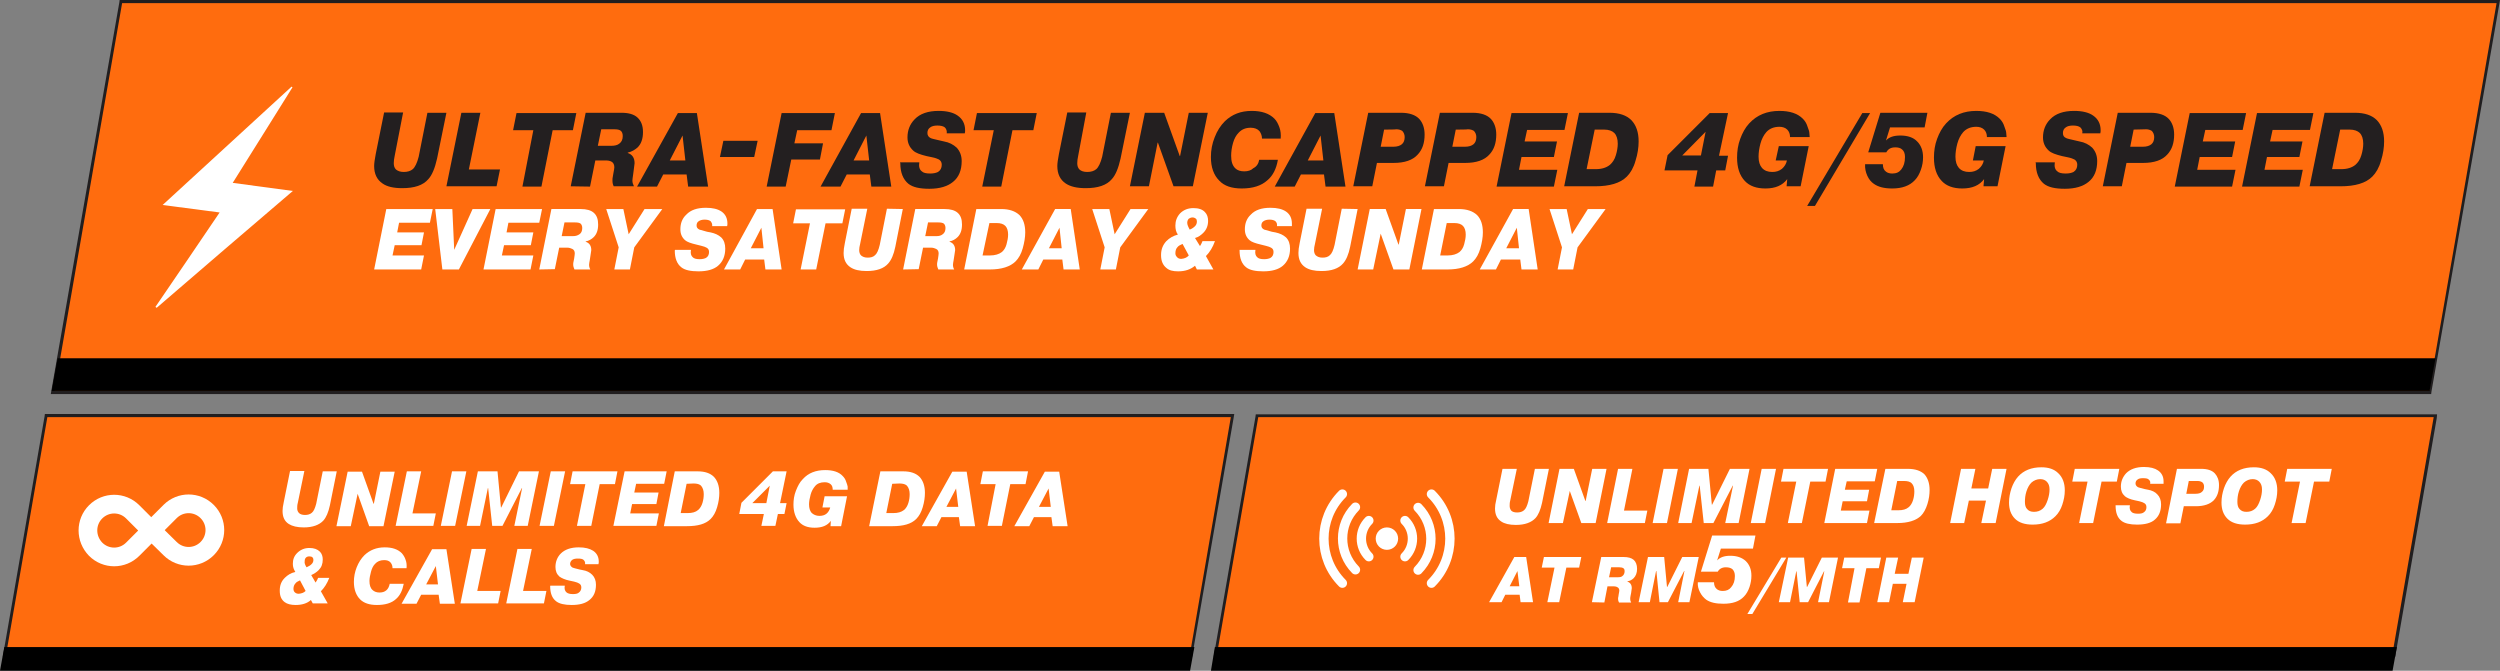 <?xml version="1.0" encoding="utf-8"?>
<!-- Generator: Adobe Illustrator 26.5.0, SVG Export Plug-In . SVG Version: 6.00 Build 0)  -->
<svg version="1.1" id="Layer_1" xmlns="http://www.w3.org/2000/svg" xmlns:xlink="http://www.w3.org/1999/xlink" x="0px" y="0px"
	 viewBox="0 0 802.5 215.3" style="enable-background:new 0 0 802.5 215.3;" xml:space="preserve">
<rect x="0" y="0" width="802.5" height="215.3" fill="#808080" stroke="none"/>
<style type="text/css">
	.st0{fill:#FF6C0E;}
	.st1{fill:#211E1F;}
	.st2{stroke:#000000;stroke-miterlimit:10;}
	.st3{fill:none;stroke:#FFFFFF;stroke-width:6;stroke-miterlimit:10;}
	.st4{fill:#FFFFFF;}
	.st5{fill:none;stroke:#FFFFFF;stroke-width:3;stroke-linecap:round;stroke-miterlimit:10;}
	.st6{fill:#231F20;}
</style>
<g>
	<polygon class="st0" points="16.9,126 38.8,0.5 802,0.5 780,126 	"/>
	<path class="st1" d="M801.4,1l-21.7,124.5H17.5L39.2,1H801.4 M802.5,0H38.4l-0.1,0.8L16.5,125.3l-0.2,1.2h764.1l0.1-0.8L802.3,1.2
		L802.5,0L802.5,0L802.5,0z"/>
</g>
<g>
	<g>
		<g>
			<polygon class="st0" points="1.5,210.3 14.8,133.4 395.8,133.4 382.4,210.3 			"/>
			<path class="st1" d="M15.2,133.9l379.9,0L382,209.8L2,209.8L15.2,133.9 M14.4,132.9l-0.1,0.8L1.1,209.6l-0.2,1.2H2l379.9,0h0.8
				l0.1-0.8l13.2-75.9l0.2-1.2h-1.2l-379.9,0L14.4,132.9L14.4,132.9z"/>
		</g>
		<polygon class="st2" points="381.6,214.8 0.6,214.8 1.8,208.2 382.8,208.2 		"/>
		<g>
			<path class="st3" d="M30.7,164.3L30.7,164.3c3.3-3.3,8.6-3.3,11.9,0l6,6l-6,6c-3.3,3.3-8.6,3.3-11.9,0l0,0
				C27.4,172.9,27.4,167.6,30.7,164.3z"/>
			<path class="st3" d="M48.6,170.2l6-6c3.3-3.3,8.6-3.3,11.9,0l0,0c3.3,3.3,3.3,8.6,0,11.9l0,0c-3.3,3.3-8.6,3.3-11.9,0L48.6,170.2
				C48.6,170.2,48.6,170.2,48.6,170.2z"/>
		</g>
		<g>
			<path class="st4" d="M108.1,151.3l-2.2,10.9c-0.5,2.3-1.2,3.9-2.1,4.9c-1.3,1.4-3.4,2.2-6.3,2.2c-2.1,0-3.7-0.4-4.8-1.1
				c-1.4-0.9-2-2.3-2-4.2c0-0.7,0.1-1.6,0.4-2.9l2-9.9h4.6l-2.1,10.2c-0.2,0.7-0.2,1.3-0.2,1.8c0,0.6,0.2,1.1,0.6,1.5
				c0.4,0.4,1.1,0.6,1.9,0.6c0.9,0,1.6-0.2,2.2-0.7c0.6-0.5,1-1.4,1.4-2.9l2.1-10.4L108.1,151.3L108.1,151.3z"/>
			<path class="st4" d="M114.8,158.5L114.8,158.5l-2.2,10.4h-4.6l3.6-17.5h4.6l3.7,10.3h0.1l2.1-10.3h4.6l-3.6,17.5h-4.6
				L114.8,158.5z"/>
			<path class="st4" d="M139.9,164.8l-0.8,4h-12.1l3.6-17.5h4.6l-2.8,13.5H139.9L139.9,164.8z"/>
			<path class="st4" d="M145.1,151.3h4.6l-3.6,17.5h-4.6L145.1,151.3z"/>
			<path class="st4" d="M158,168.8l-1.3-12.1h-0.1l-2.5,12.1h-4.3l3.6-17.5h6.3l1.1,11.6h0.1l5.7-11.6h6.4l-3.6,17.5h-4.3l2.5-12.1
				h-0.1l-6.2,12.1H158L158,168.8z"/>
			<path class="st4" d="M176.8,151.3h4.6l-3.6,17.5h-4.6L176.8,151.3z"/>
			<path class="st4" d="M187.9,155.4H183l0.8-4.1h14.4l-0.8,4.1h-4.9l-2.7,13.4h-4.6L187.9,155.4L187.9,155.4z"/>
			<path class="st4" d="M203.6,158.1h7.8l-0.7,3.7h-7.8l-0.6,3h9.2l-0.8,4h-13.8l3.6-17.5H214l-0.8,4h-9L203.6,158.1L203.6,158.1z"
				/>
			<path class="st4" d="M216.6,151.3h7.3c2.4,0,4.1,0.6,5.3,1.8c1.1,1.2,1.7,2.9,1.7,5.1c0,1.4-0.2,2.9-0.7,4.6s-1.2,2.9-2.1,3.8
				c-1.6,1.6-4.1,2.3-7.6,2.3h-7.4L216.6,151.3L216.6,151.3z M220.4,155.3l-1.9,9.4h2.2c1.5,0,2.6-0.3,3.4-1
				c0.6-0.5,1.1-1.3,1.4-2.3c0.3-1,0.4-1.9,0.4-2.8c0-1.1-0.3-2-0.8-2.6c-0.5-0.6-1.4-0.8-2.5-0.8L220.4,155.3L220.4,155.3z"/>
			<path class="st4" d="M245.2,165h-7.9l0.7-3.6l10.1-10.1h4.4l-2.1,10.2h2.1l-0.7,3.5h-2.1l-0.8,3.8h-4.5L245.2,165L245.2,165z
				 M241.5,161.5h4.5l1.1-5.6L241.5,161.5L241.5,161.5z"/>
			<path class="st4" d="M264.7,159.3h7.2l-1.9,9.6h-3.4l0.1-1.7c-1.1,1.5-2.8,2.2-5.2,2.2c-2.2,0-3.8-0.6-4.9-1.8
				c-1.2-1.3-1.9-3.2-1.9-5.6c0-1.5,0.2-3,0.8-4.5s1.2-2.7,2.2-3.7c1.8-2,4.2-2.9,7.2-2.9c2.5,0,4.4,0.6,5.6,1.9
				c0.5,0.5,0.9,1.1,1.1,1.8c0.3,0.7,0.4,1.2,0.5,1.6c0,0.3,0,0.6,0,0.9v0.1h-4.8c0-0.8-0.2-1.4-0.7-1.8c-0.5-0.4-1.1-0.6-1.9-0.6
				c-1.3,0-2.4,0.4-3.1,1.3c-0.6,0.7-1.1,1.6-1.4,2.7c-0.3,1.1-0.5,2.2-0.5,3.1c0,1.2,0.3,2.1,0.8,2.7c0.6,0.6,1.5,1,2.5,1
				c0.9,0,1.7-0.2,2.3-0.7c0.6-0.5,1-1.2,1.2-2H264L264.7,159.3L264.7,159.3z"/>
			<path class="st4" d="M282.6,151.3h7.3c2.4,0,4.1,0.6,5.3,1.8c1.1,1.2,1.7,2.9,1.7,5.1c0,1.4-0.2,2.9-0.7,4.6s-1.2,2.9-2.1,3.8
				c-1.6,1.6-4.1,2.3-7.6,2.3H279L282.6,151.3L282.6,151.3z M286.4,155.3l-1.9,9.4h2.2c1.5,0,2.6-0.3,3.5-1c0.6-0.5,1.1-1.3,1.4-2.3
				c0.3-1,0.4-1.9,0.4-2.8c0-1.1-0.3-2-0.8-2.6c-0.5-0.6-1.4-0.8-2.5-0.8L286.4,155.3L286.4,155.3z"/>
			<path class="st4" d="M302.2,166l-1.5,2.9h-4.8l9.8-17.5h4.6l2.7,17.5h-4.8l-0.4-2.9H302.2z M303.8,162.7h3.8l-0.7-5.9
				L303.8,162.7z"/>
			<path class="st4" d="M319.6,155.4h-4.9l0.8-4.1H330l-0.8,4.1h-4.9l-2.7,13.4h-4.6L319.6,155.4z"/>
			<path class="st4" d="M331.9,166l-1.5,2.9h-4.8l9.8-17.5h4.6l2.7,17.5h-4.8l-0.4-2.9H331.9z M333.5,162.7h3.8l-0.7-5.9
				L333.5,162.7z"/>
			<path class="st4" d="M102.1,185.5h3.6c-0.7,1.8-1.6,3.2-2.7,4.3l2.2,3.9h-4.8l-0.6-1.1c-1.2,1.1-2.9,1.6-4.9,1.6
				c-1.5,0-2.7-0.3-3.5-0.9c-1.1-0.8-1.6-2-1.6-3.7s0.5-3,1.6-4.1c0.9-0.9,2-1.6,3.4-1.9c-0.5-0.8-0.8-1.6-0.8-2.6
				c0-1.4,0.4-2.5,1.4-3.5c1-1,2.3-1.6,3.9-1.6c1.5,0,2.6,0.4,3.4,1.2c0.6,0.6,0.9,1.5,0.9,2.5c0,1.4-0.4,2.5-1.3,3.4
				c-0.7,0.7-1.5,1.2-2.4,1.6l1.4,2.4C101.6,186.5,101.9,186.1,102.1,185.5L102.1,185.5z M98.1,189.7l-1.8-3.4
				c-0.7,0.3-1.2,0.6-1.4,0.9c-0.4,0.4-0.7,1-0.7,1.8c0,0.4,0.1,0.8,0.4,1.1c0.3,0.3,0.7,0.5,1.3,0.5
				C96.8,190.5,97.5,190.3,98.1,189.7z M98.4,182.1c0.7-0.3,1.2-0.6,1.6-1c0.4-0.4,0.6-0.8,0.6-1.4c0-0.3-0.1-0.6-0.3-0.8
				c-0.2-0.2-0.6-0.3-1-0.3c-0.4,0-0.8,0.1-1.1,0.4c-0.3,0.3-0.4,0.7-0.4,1.2C97.7,180.7,97.9,181.3,98.4,182.1L98.4,182.1z"/>
			<path class="st4" d="M125.1,187.4h4.5c-0.4,2.1-1.2,3.8-2.5,4.9c-1.4,1.3-3.5,1.9-6.1,1.9c-2.4,0-4.2-0.6-5.4-1.8
				c-1.3-1.3-2-3.2-2-5.6c0-1.6,0.3-3.2,0.9-4.7c0.6-1.5,1.4-2.8,2.5-3.9c1.7-1.6,3.8-2.5,6.5-2.5c2.4,0,4.2,0.6,5.5,1.9
				c0.5,0.6,0.9,1.2,1.2,2.1c0.3,0.8,0.4,1.7,0.3,2.7H126c0-0.7-0.2-1.3-0.6-1.8c-0.5-0.6-1.2-0.8-2.1-0.8c-1.2,0-2.2,0.4-2.9,1.2
				c-0.6,0.6-1,1.4-1.3,2.5c-0.3,1.1-0.5,2.1-0.5,3c0,1.3,0.3,2.3,1,2.9c0.5,0.5,1.3,0.8,2.2,0.8c0.9,0,1.6-0.2,2.2-0.7
				C124.6,189,124.9,188.3,125.1,187.4L125.1,187.4z"/>
			<path class="st4" d="M135.2,190.9l-1.5,2.9h-4.8l9.8-17.5h4.6l2.7,17.5h-4.8l-0.4-2.9H135.2L135.2,190.9z M136.8,187.6h3.8
				l-0.7-5.9L136.8,187.6z"/>
			<path class="st4" d="M160.7,189.7l-0.8,4h-12.1l3.6-17.5h4.6l-2.8,13.5H160.7L160.7,189.7z"/>
			<path class="st4" d="M175.4,189.7l-0.8,4h-12.1l3.6-17.5h4.6l-2.8,13.5H175.4L175.4,189.7z"/>
			<path class="st4" d="M176.7,188h4.6c-0.2,1,0,1.7,0.6,2.2c0.4,0.3,1,0.5,2,0.5c0.8,0,1.4-0.1,1.8-0.4c0.6-0.4,0.9-1,0.9-1.7
				c0-0.6-0.2-1-0.7-1.3c-0.3-0.2-0.8-0.4-1.6-0.6l-1.4-0.3c-1.5-0.3-2.6-0.8-3.3-1.3c-0.9-0.8-1.3-1.8-1.3-3.1
				c0-1.7,0.6-3.2,1.7-4.3c1.3-1.3,3.2-2,5.8-2c2,0,3.5,0.4,4.6,1.1c1.2,0.8,1.8,2,1.8,3.5c0,0.2,0,0.4-0.1,0.8h-4.3
				c0.1-0.6-0.1-1-0.5-1.4c-0.4-0.3-0.9-0.4-1.8-0.4c-0.8,0-1.3,0.1-1.8,0.4c-0.4,0.3-0.7,0.8-0.7,1.3s0.3,0.9,0.8,1.2
				c0.2,0.1,1,0.3,2.2,0.6l1,0.2c1.3,0.2,2.3,0.7,3.1,1.5c0.8,0.8,1.2,1.9,1.2,3.2c0,2.2-0.7,3.8-2.1,4.9c-1.3,1.1-3.2,1.6-5.7,1.6
				c-2.3,0-4-0.4-5-1.2c-1.3-1-1.9-2.6-1.9-4.9L176.7,188L176.7,188z"/>
		</g>
	</g>
	<g>
		<g>
			<polygon class="st0" points="390.1,210.2 403.5,133.5 781.8,133.5 768.4,210.2 			"/>
			<path class="st1" d="M781.2,134L768,209.7H390.7l13.2-75.8H781.2 M782.3,133H403.1l-0.1,0.8l-13.2,75.8l-0.2,1.2h379.3l0.1-0.8
				l13.2-75.8L782.3,133L782.3,133L782.3,133z"/>
		</g>
		<g>
			<path class="st4" d="M497.2,150.5l-2.2,10.9c-0.5,2.3-1.2,3.9-2.1,4.9c-1.3,1.4-3.4,2.2-6.3,2.2c-2.1,0-3.7-0.4-4.7-1.1
				c-1.4-0.9-2-2.3-2-4.2c0-0.7,0.1-1.6,0.4-2.8l2-9.9h4.6l-2.1,10.1c-0.2,0.7-0.2,1.3-0.2,1.8c0,0.6,0.2,1.1,0.5,1.5
				c0.4,0.4,1,0.6,1.9,0.6c0.9,0,1.6-0.2,2.2-0.7c0.6-0.5,1-1.4,1.4-2.9l2.1-10.4L497.2,150.5L497.2,150.5z"/>
			<path class="st4" d="M503.9,157.6L503.9,157.6l-2.2,10.3h-4.6l3.5-17.4h4.6l3.7,10.3h0.1l2.1-10.3h4.6l-3.5,17.4h-4.6
				L503.9,157.6L503.9,157.6z"/>
			<path class="st4" d="M528.8,163.9l-0.8,4h-12.1l3.5-17.4h4.6l-2.7,13.4H528.8z"/>
			<path class="st4" d="M534,150.5h4.6l-3.5,17.4h-4.6L534,150.5z"/>
			<path class="st4" d="M546.9,167.9l-1.3-12h-0.1l-2.5,12h-4.3l3.5-17.4h6.2l1.1,11.5h0.1l5.7-11.5h6.3l-3.5,17.4h-4.3l2.5-12h-0.1
				l-6.2,12H546.9L546.9,167.9z"/>
			<path class="st4" d="M565.5,150.5h4.6l-3.5,17.4H562L565.5,150.5z"/>
			<path class="st4" d="M576.6,154.6h-4.9l0.8-4.1h14.3l-0.8,4.1h-4.9l-2.7,13.3h-4.5L576.6,154.6L576.6,154.6z"/>
			<path class="st4" d="M592.2,157.2h7.8l-0.7,3.7h-7.8l-0.6,3h9.2l-0.8,4h-13.7l3.5-17.4h13.5l-0.8,4h-9L592.2,157.2L592.2,157.2z"
				/>
			<path class="st4" d="M605.2,150.5h7.2c2.4,0,4.1,0.6,5.3,1.7c1.1,1.2,1.7,2.9,1.7,5.1c0,1.4-0.2,2.9-0.7,4.5
				c-0.5,1.6-1.2,2.9-2.1,3.8c-1.6,1.5-4.1,2.3-7.6,2.3h-7.4L605.2,150.5L605.2,150.5z M609,154.4l-1.9,9.4h2.2c1.5,0,2.6-0.3,3.4-1
				c0.6-0.5,1.1-1.3,1.4-2.3c0.3-1,0.4-1.9,0.4-2.8c0-1.1-0.3-2-0.8-2.5c-0.5-0.6-1.4-0.8-2.5-0.8L609,154.4L609,154.4z"/>
			<path class="st4" d="M632,160.7l-1.5,7.2H626l3.5-17.4h4.6l-1.3,6.3h5.4l1.3-6.3h4.6l-3.5,17.4H636l1.5-7.2H632L632,160.7z"/>
			<path class="st4" d="M662.8,157.4c0,1.6-0.3,3.1-0.8,4.6s-1.2,2.7-2.2,3.7c-1.8,1.8-4.2,2.7-7.3,2.7c-2.5,0-4.4-0.6-5.7-1.9
				c-1.3-1.3-1.9-3-1.9-5.2c0-1.6,0.3-3.1,0.8-4.6c0.5-1.4,1.2-2.7,2.1-3.7c1.8-2,4.3-3,7.5-3c2.3,0,4.1,0.6,5.4,1.9
				C662.1,153.2,662.8,155.1,662.8,157.4L662.8,157.4z M650,161.1c0,1,0.2,1.8,0.7,2.3c0.5,0.6,1.2,0.9,2.2,0.9c1.1,0,2-0.3,2.8-1
				c0.7-0.6,1.2-1.6,1.6-2.8s0.6-2.3,0.6-3.4s-0.3-1.9-0.9-2.5c-0.5-0.5-1.2-0.8-2.1-0.8c-1,0-2,0.4-2.8,1.1
				c-0.7,0.7-1.2,1.6-1.6,2.8S650,160.1,650,161.1L650,161.1z"/>
			<path class="st4" d="M670.1,154.6h-4.9l0.8-4.1h14.3l-0.8,4.1h-4.9l-2.7,13.3h-4.5L670.1,154.6L670.1,154.6z"/>
			<path class="st4" d="M679.1,162.2h4.6c-0.2,1,0,1.7,0.6,2.2c0.3,0.3,1,0.5,2,0.5c0.8,0,1.4-0.1,1.8-0.4c0.6-0.4,0.9-0.9,0.9-1.7
				c0-0.6-0.2-1-0.7-1.3c-0.3-0.2-0.8-0.4-1.6-0.6l-1.4-0.3c-1.5-0.3-2.6-0.8-3.2-1.3c-0.9-0.8-1.3-1.8-1.3-3.1
				c0-1.7,0.6-3.1,1.7-4.3c1.3-1.3,3.2-2,5.7-2c2,0,3.5,0.4,4.5,1.1c1.2,0.8,1.8,2,1.8,3.5c0,0.2,0,0.4,0,0.8h-4.3
				c0.1-0.6,0-1-0.5-1.4c-0.3-0.3-0.9-0.4-1.8-0.4c-0.8,0-1.3,0.1-1.7,0.4c-0.5,0.3-0.7,0.8-0.7,1.3s0.3,0.9,0.8,1.2
				c0.2,0.1,1,0.3,2.2,0.6l1,0.2c1.2,0.2,2.3,0.7,3,1.5c0.8,0.8,1.2,1.9,1.2,3.2c0,2.2-0.7,3.8-2,4.9c-1.2,1.1-3.2,1.6-5.7,1.6
				c-2.3,0-4-0.4-5-1.2c-1.3-1-1.9-2.6-1.9-4.9L679.1,162.2L679.1,162.2z"/>
			<path class="st4" d="M698.8,150.5h7.8c2,0,3.5,0.5,4.4,1.5c0.8,0.9,1.3,2.1,1.3,3.7c0,2-0.5,3.6-1.6,4.8c-1.2,1.3-3.2,2-5.8,2
				H701l-1.1,5.5h-4.6L698.8,150.5L698.8,150.5z M702.6,154.4l-0.8,4.1h3c0.9,0,1.6-0.2,2-0.6c0.5-0.4,0.7-0.9,0.7-1.7
				c0-0.6-0.2-1.1-0.6-1.4c-0.3-0.2-0.8-0.4-1.4-0.4L702.6,154.4L702.6,154.4z"/>
			<path class="st4" d="M731,157.4c0,1.6-0.3,3.1-0.8,4.6s-1.2,2.7-2.2,3.7c-1.8,1.8-4.2,2.7-7.3,2.7c-2.5,0-4.4-0.6-5.7-1.9
				c-1.3-1.3-1.9-3-1.9-5.2c0-1.6,0.3-3.1,0.8-4.6c0.5-1.4,1.2-2.7,2.1-3.7c1.8-2,4.3-3,7.5-3c2.3,0,4.1,0.6,5.4,1.9
				C730.3,153.2,731,155.1,731,157.4L731,157.4z M718.2,161.1c0,1,0.2,1.8,0.7,2.3c0.5,0.6,1.2,0.9,2.2,0.9c1.1,0,2-0.3,2.8-1
				c0.7-0.6,1.2-1.6,1.6-2.8s0.6-2.3,0.6-3.4s-0.3-1.9-0.9-2.5c-0.5-0.5-1.2-0.8-2.1-0.8c-1,0-2,0.4-2.8,1.1
				c-0.7,0.7-1.2,1.6-1.6,2.8S718.2,160.1,718.2,161.1L718.2,161.1z"/>
			<path class="st4" d="M738.3,154.6h-4.9l0.8-4.1h14.3l-0.8,4.1h-4.9l-2.7,13.3h-4.5L738.3,154.6L738.3,154.6z"/>
		</g>
		<polygon class="st2" points="767.6,214.8 389.3,214.8 390.4,208.2 768.8,208.2 		"/>
		<g>
			<path class="st4" d="M483.2,190.9l-1.2,2.4h-4l8.1-14.5h3.8l2.2,14.5h-4l-0.3-2.4H483.2L483.2,190.9z M484.6,188.2h3.1l-0.6-4.9
				L484.6,188.2z"/>
			<path class="st4" d="M499,182.2h-4.1l0.7-3.4h12l-0.7,3.4h-4.1l-2.3,11.1h-3.8L499,182.2L499,182.2z"/>
			<path class="st4" d="M511,193.3l3-14.5h7.2c1.4,0,2.5,0.3,3.2,0.9c0.7,0.6,1.1,1.6,1.1,2.9c0,1.3-0.4,2.3-1.1,3
				c-0.5,0.5-1.2,0.9-2,1l0,0.1c0.9,0.3,1.4,1,1.4,2.1c0,0.1-0.1,0.6-0.2,1.5l-0.2,1c-0.1,0.4-0.1,0.8-0.1,1c0,0.4,0.1,0.7,0.3,1.1
				h-3.9c-0.2-0.4-0.3-0.7-0.3-1.1c0-0.3,0-0.5,0.1-0.8l0.1-0.7c0.1-0.6,0.2-1,0.2-1.2c0-0.5-0.2-0.9-0.6-1.1
				c-0.3-0.2-0.8-0.3-1.2-0.3h-2l-1,5.2L511,193.3L511,193.3z M517.2,182l-0.7,3.3h2.8c0.7,0,1.2-0.1,1.5-0.4
				c0.4-0.3,0.7-0.8,0.7-1.5c0-0.5-0.1-0.8-0.4-1c-0.3-0.2-0.7-0.3-1.3-0.3H517.2L517.2,182z"/>
			<path class="st4" d="M532.7,193.3l-1-10h-0.1l-2,10H526l3-14.5h5.2l0.9,9.6h0.1l4.8-9.6h5.3l-3,14.5h-3.6l2-10h-0.1l-5.2,10
				H532.7L532.7,193.3z"/>
			<path class="st4" d="M545,186.9h5.2c0,1,0.3,1.7,0.9,2.2c0.5,0.4,1.1,0.6,1.9,0.6c1.2,0,2.1-0.4,2.7-1.2c0.8-0.9,1.2-2.1,1.2-3.6
				c0-1-0.3-1.7-0.8-2.2c-0.5-0.4-1.2-0.6-2.1-0.6c-1.2,0-2.1,0.5-2.6,1.4H546l3.6-11.6h13.9l-0.8,4.2h-10.3l-1.2,3.8
				c0.9-1,2.3-1.5,4.2-1.5c2.2,0,3.8,0.6,5,1.7c1.2,1.2,1.8,2.7,1.8,4.7c0,1.2-0.2,2.4-0.6,3.6s-1,2.3-1.8,3.1
				c-1.5,1.6-3.7,2.3-6.6,2.3c-2.4,0-4.2-0.4-5.5-1.3c-0.8-0.6-1.5-1.4-2-2.4S544.9,188.1,545,186.9L545,186.9z"/>
			<path class="st4" d="M560.9,197.1l10.9-18.1h1.6l-10.9,18.1H560.9z"/>
			<path class="st4" d="M577.7,193.3l-1-9.9h-0.1l-2,9.9H571L574,179h5.1l0.9,9.4h0.1l4.7-9.4h5.2l-2.9,14.3h-3.5l2-9.9h-0.1
				l-5.1,9.9H577.7L577.7,193.3z"/>
			<path class="st4" d="M595.3,182.4h-4l0.7-3.4h11.8l-0.7,3.4h-4l-2.2,11h-3.7L595.3,182.4L595.3,182.4z"/>
			<path class="st4" d="M607.6,187.4l-1.2,5.9h-3.8l2.9-14.3h3.8l-1.1,5.2h4.4l1.1-5.2h3.8l-2.9,14.3h-3.8l1.2-5.9H607.6z"/>
		</g>
		<g>
			<g>
				<g>
					<path class="st5" d="M430.9,187.2c-7.9-7.9-7.9-20.7,0-28.6"/>
					<path class="st5" d="M435.1,182.9c-5.5-5.6-5.5-14.5,0-20.1"/>
					<path class="st5" d="M439.4,178.7c-3.2-3.2-3.2-8.4,0-11.6"/>
				</g>
				<g>
					<path class="st5" d="M459.5,158.6c7.9,7.9,7.9,20.7,0,28.6"/>
					<path class="st5" d="M455.2,162.9c5.5,5.6,5.5,14.5,0,20.1"/>
					<path class="st5" d="M451,167.1c3.2,3.2,3.2,8.4,0,11.6"/>
				</g>
			</g>
			<circle class="st4" cx="445.2" cy="172.9" r="3.6"/>
		</g>
	</g>
</g>
<polygon points="779.9,125.5 16.6,125.5 18.5,115 781.8,115 "/>
<g>
	<path class="st4" d="M74.7,58.7c6.6,0.9,12.6,1.7,19.3,2.6C79.1,74,64.7,86.4,50.3,98.8c-0.2-0.1-0.3-0.2-0.4-0.3
		c6.8-10,13.6-19.9,20.6-30.3c-6.3-0.8-12.1-1.6-18.3-2.4c13.9-12.8,27.7-25.4,41.4-38c0.1,0.1,0.2,0.2,0.3,0.2
		C87.7,38,81.3,48.1,74.7,58.7L74.7,58.7z"/>
	<g>
		<path class="st6" d="M143.3,36.2l-3,14.7c-0.7,3.1-1.6,5.3-2.8,6.6c-1.7,2-4.5,2.9-8.4,2.9c-2.8,0-4.9-0.5-6.3-1.5
			c-1.8-1.2-2.7-3.1-2.7-5.6c0-0.9,0.2-2.2,0.5-3.8l2.7-13.4h6.1L126.7,50c-0.2,0.9-0.3,1.7-0.3,2.4c0,0.8,0.2,1.5,0.7,2
			c0.6,0.5,1.4,0.8,2.5,0.8c1.2,0,2.2-0.3,2.9-0.9c0.7-0.6,1.4-2,1.9-4l2.8-14.1L143.3,36.2L143.3,36.2z"/>
		<path class="st6" d="M160.5,54.4l-1.1,5.4h-16.1l4.8-23.6h6.1l-3.7,18.2H160.5L160.5,54.4z"/>
		<path class="st6" d="M171.2,41.8h-6.5l1.1-5.5H185l-1.1,5.5h-6.5l-3.6,18.1h-6.1L171.2,41.8z"/>
		<path class="st6" d="M183.2,59.8l4.8-23.6h11.5c2.3,0,4,0.5,5.1,1.5c1.2,1.1,1.8,2.6,1.8,4.7c0,2.2-0.6,3.8-1.7,4.9
			c-0.9,0.8-1.9,1.4-3.2,1.7l0,0.1c1.5,0.5,2.2,1.6,2.2,3.3c0,0.2-0.1,1-0.3,2.4l-0.2,1.5c-0.1,0.7-0.2,1.3-0.2,1.7
			c0,0.6,0.2,1.2,0.5,1.8H197c-0.3-0.6-0.4-1.2-0.4-1.8c0-0.5,0-0.9,0.1-1.2l0.2-1.2c0.2-1,0.3-1.6,0.3-1.9c0-0.8-0.3-1.5-0.9-1.8
			c-0.5-0.3-1.2-0.4-2-0.4h-3.2l-1.7,8.4L183.2,59.8L183.2,59.8z M193,41.5l-1.1,5.3h4.4c1,0,1.9-0.2,2.5-0.7
			c0.7-0.5,1.1-1.3,1.1-2.4c0-0.8-0.2-1.3-0.6-1.7c-0.5-0.4-1.2-0.5-2.1-0.5L193,41.5L193,41.5z"/>
		<path class="st6" d="M212.9,56l-2,3.9h-6.4l13.1-23.6h6.1l3.6,23.6h-6.4l-0.5-3.9L212.9,56L212.9,56z M215,51.5h5l-0.9-8L215,51.5
			z"/>
		<path class="st6" d="M231.1,50.4l1.1-5.2h11l-1.1,5.2H231.1z"/>
		<path class="st6" d="M255,46h9.2l-1,5.2H254l-1.8,8.7h-6.1l4.8-23.6H268l-1.1,5.5h-11L255,46L255,46z"/>
		<path class="st6" d="M271.8,56l-2,3.9h-6.4l13-23.6h6.1l3.6,23.6h-6.4l-0.5-3.9L271.8,56L271.8,56z M274,51.5h5l-0.9-8L274,51.5z"
			/>
		<path class="st6" d="M288.9,52.1h6.2c-0.2,1.3,0,2.3,0.8,2.9c0.5,0.5,1.4,0.7,2.7,0.7c1.1,0,1.9-0.2,2.5-0.5
			c0.8-0.5,1.2-1.3,1.2-2.3c0-0.8-0.3-1.3-0.9-1.7c-0.4-0.2-1.1-0.5-2.1-0.7l-1.9-0.4c-2-0.5-3.5-1-4.3-1.8
			c-1.2-1.1-1.8-2.5-1.8-4.2c0-2.3,0.8-4.3,2.3-5.8c1.7-1.8,4.3-2.7,7.7-2.7c2.6,0,4.7,0.5,6.1,1.5c1.6,1.1,2.4,2.7,2.4,4.7
			c0,0.3,0,0.6-0.1,1h-5.8c0.1-0.7-0.1-1.4-0.6-1.9c-0.5-0.4-1.3-0.6-2.4-0.6c-1,0-1.8,0.2-2.3,0.6c-0.6,0.4-0.9,1-0.9,1.8
			s0.4,1.3,1,1.6c0.3,0.2,1.3,0.4,3,0.8l1.3,0.3c1.7,0.3,3,1,4.1,2c1,1.1,1.6,2.5,1.6,4.3c0,2.9-0.9,5.2-2.8,6.7
			c-1.7,1.4-4.2,2.2-7.6,2.2c-3.1,0-5.3-0.5-6.7-1.6c-1.7-1.4-2.6-3.6-2.6-6.6L288.9,52.1L288.9,52.1z"/>
		<path class="st6" d="M319,41.8h-6.5l1.1-5.5h19.2l-1.1,5.5H325l-3.6,18.1h-6.1L319,41.8L319,41.8z"/>
		<path class="st6" d="M362.7,36.2l-3,14.7c-0.7,3.1-1.6,5.3-2.8,6.6c-1.7,2-4.5,2.9-8.4,2.9c-2.8,0-4.9-0.5-6.4-1.5
			c-1.8-1.2-2.7-3.1-2.7-5.6c0-0.9,0.2-2.2,0.5-3.8l2.7-13.4h6.1L346.1,50c-0.2,0.9-0.3,1.7-0.3,2.4c0,0.8,0.2,1.5,0.7,2
			c0.5,0.5,1.4,0.8,2.5,0.8c1.2,0,2.2-0.3,2.9-0.9c0.7-0.6,1.4-2,1.9-4l2.8-14.1L362.7,36.2L362.7,36.2z"/>
		<path class="st6" d="M371.7,45.8h-0.1l-2.8,14h-6.1l4.8-23.6h6.2l5,13.9h0.1l2.8-13.9h6.1l-4.8,23.6h-6.2
			C376.7,59.8,371.7,45.8,371.7,45.8z"/>
		<path class="st6" d="M404.2,51.3h6c-0.5,2.9-1.6,5.1-3.4,6.6c-1.9,1.7-4.6,2.6-8.2,2.6c-3.2,0-5.6-0.8-7.2-2.5
			c-1.8-1.8-2.7-4.3-2.7-7.6c0-2.2,0.4-4.3,1.2-6.3c0.8-2.1,1.9-3.8,3.3-5.2c2.3-2.2,5.1-3.3,8.6-3.3c3.2,0,5.6,0.8,7.3,2.5
			c0.7,0.7,1.2,1.7,1.6,2.8c0.4,1.1,0.5,2.3,0.4,3.6h-6c0-0.9-0.3-1.7-0.8-2.4c-0.6-0.7-1.6-1.1-2.8-1.1c-1.6,0-2.9,0.5-3.9,1.6
			c-0.8,0.8-1.4,1.9-1.8,3.3c-0.4,1.4-0.6,2.8-0.6,4.1c0,1.8,0.4,3.1,1.3,4c0.7,0.7,1.7,1,2.9,1s2.2-0.3,2.9-1
			C403.5,53.4,404,52.4,404.2,51.3L404.2,51.3z"/>
		<path class="st6" d="M417.6,56l-2,3.9h-6.4l13-23.6h6.1l3.6,23.6h-6.4l-0.5-3.9L417.6,56L417.6,56z M419.8,51.5h5l-0.9-8
			L419.8,51.5z"/>
		<path class="st6" d="M439.2,36.2h10.5c2.7,0,4.7,0.7,5.9,2c1.1,1.2,1.7,2.9,1.7,5c0,2.7-0.7,4.8-2.2,6.4c-1.6,1.8-4.2,2.7-7.8,2.7
			h-5.3l-1.5,7.5h-6.1L439.2,36.2L439.2,36.2z M444.3,41.6l-1.1,5.5h4.1c1.2,0,2.1-0.3,2.7-0.8c0.6-0.5,0.9-1.3,0.9-2.3
			c0-0.8-0.3-1.5-0.8-2c-0.5-0.3-1.1-0.5-1.9-0.5C448.2,41.6,444.3,41.6,444.3,41.6z"/>
		<path class="st6" d="M462.2,36.2h10.5c2.7,0,4.7,0.7,5.9,2c1.1,1.2,1.7,2.9,1.7,5c0,2.7-0.7,4.8-2.2,6.4c-1.6,1.8-4.2,2.7-7.8,2.7
			h-5.3l-1.5,7.5h-6.1L462.2,36.2L462.2,36.2z M467.3,41.6l-1.1,5.5h4.1c1.2,0,2.1-0.3,2.7-0.8c0.6-0.5,0.9-1.3,0.9-2.3
			c0-0.8-0.3-1.5-0.8-2c-0.5-0.3-1.1-0.5-1.9-0.5C471.2,41.6,467.3,41.6,467.3,41.6z"/>
		<path class="st6" d="M489.4,45.4h10.4l-1,5h-10.4l-0.8,4.1h12.3l-1.1,5.4h-18.4l4.8-23.6h18.1l-1.1,5.4h-12L489.4,45.4L489.4,45.4
			z"/>
		<path class="st6" d="M506.9,36.2h9.7c3.2,0,5.5,0.8,7.1,2.4c1.5,1.6,2.3,3.8,2.3,6.8c0,1.9-0.3,4-1,6.2c-0.6,2.2-1.6,3.9-2.8,5.1
			c-2.1,2.1-5.5,3.1-10.2,3.1h-9.9L506.9,36.2L506.9,36.2z M511.9,41.6l-2.6,12.7h2.9c2,0,3.5-0.5,4.6-1.4c0.8-0.7,1.5-1.7,1.9-3.1
			c0.4-1.3,0.6-2.6,0.6-3.7c0-1.5-0.4-2.7-1.1-3.4c-0.7-0.7-1.8-1.1-3.3-1.1H511.9L511.9,41.6z"/>
		<path class="st6" d="M544.9,54.7h-10.6l1-4.9l13.5-13.5h5.9L551.8,50h2.9l-0.9,4.7h-2.9l-1,5.2h-6L544.9,54.7L544.9,54.7z
			 M540,49.9h6l1.5-7.6L540,49.9z"/>
		<path class="st6" d="M571,46.9h9.6L578,59.8h-4.5l0.2-2.3c-1.5,2-3.8,3-7,3c-2.9,0-5.1-0.8-6.6-2.4c-1.7-1.8-2.5-4.3-2.5-7.5
			c0-2.1,0.3-4.1,1-6s1.6-3.6,2.9-5c2.5-2.7,5.7-4,9.7-4c3.3,0,5.8,0.8,7.5,2.5c0.7,0.7,1.2,1.5,1.5,2.5c0.4,1,0.6,1.7,0.6,2.1
			c0,0.4,0.1,0.8,0.1,1.2V44h-6.3c0-1-0.3-1.8-0.9-2.4c-0.6-0.6-1.5-0.9-2.5-0.9c-1.8,0-3.2,0.6-4.2,1.7c-0.8,0.9-1.5,2.2-1.9,3.7
			c-0.4,1.5-0.6,2.9-0.6,4.2c0,1.6,0.4,2.8,1.1,3.6c0.8,0.9,1.9,1.3,3.3,1.3c1.2,0,2.2-0.3,3.1-1c0.8-0.7,1.4-1.6,1.6-2.7H570
			L571,46.9L571,46.9z"/>
		<path class="st6" d="M580.1,66.1l17.7-29.8h2.5l-17.7,29.8H580.1z"/>
		<path class="st6" d="M598.7,52.7h5.7c0,1.1,0.3,1.9,1,2.4c0.5,0.4,1.2,0.6,2,0.6c1.3,0,2.2-0.4,2.9-1.3c0.8-1,1.2-2.3,1.2-4
			c0-1.1-0.3-1.9-0.9-2.4c-0.5-0.5-1.3-0.7-2.2-0.7c-1.4,0-2.3,0.5-2.9,1.6h-5.8l3.9-12.7h15.1l-0.9,4.7h-11.1l-1.3,4.2
			c1-1.1,2.5-1.6,4.6-1.6c2.3,0,4.2,0.6,5.4,1.9c1.3,1.3,1.9,3,1.9,5.1c0,1.3-0.2,2.6-0.7,4s-1.1,2.5-2,3.4c-1.6,1.7-4,2.6-7.2,2.6
			c-2.6,0-4.5-0.5-5.9-1.5c-0.9-0.6-1.6-1.5-2.1-2.6S598.6,54,598.7,52.7L598.7,52.7z"/>
		<path class="st6" d="M634.2,46.9h9.6l-2.6,12.9h-4.5l0.2-2.3c-1.5,2-3.8,3-7,3c-2.9,0-5.1-0.8-6.6-2.4c-1.7-1.8-2.5-4.3-2.5-7.5
			c0-2.1,0.3-4.1,1-6s1.6-3.6,2.9-5c2.5-2.7,5.7-4,9.7-4c3.3,0,5.8,0.8,7.5,2.5c0.7,0.7,1.2,1.5,1.5,2.5c0.4,1,0.6,1.7,0.6,2.1
			c0,0.4,0.1,0.8,0.1,1.2V44h-6.3c0-1-0.3-1.8-0.9-2.4c-0.6-0.6-1.5-0.9-2.5-0.9c-1.8,0-3.2,0.6-4.2,1.7c-0.8,0.9-1.5,2.2-1.9,3.7
			c-0.4,1.5-0.6,2.9-0.6,4.2c0,1.6,0.4,2.8,1.1,3.6c0.8,0.9,1.9,1.3,3.3,1.3c1.2,0,2.2-0.3,3.1-1c0.8-0.7,1.4-1.6,1.6-2.7h-3.5
			L634.2,46.9L634.2,46.9z"/>
		<path class="st6" d="M653.4,52.1h6.2c-0.2,1.3,0,2.3,0.8,2.9c0.5,0.5,1.4,0.7,2.7,0.7c1.1,0,1.9-0.2,2.5-0.5
			c0.8-0.5,1.2-1.3,1.2-2.3c0-0.8-0.3-1.3-0.9-1.7c-0.4-0.2-1.1-0.5-2.1-0.7l-1.9-0.4c-2-0.5-3.5-1-4.3-1.8
			c-1.2-1.1-1.8-2.5-1.8-4.2c0-2.3,0.8-4.3,2.3-5.8c1.7-1.8,4.3-2.7,7.7-2.7c2.6,0,4.7,0.5,6.1,1.5c1.6,1.1,2.4,2.7,2.4,4.7
			c0,0.3,0,0.6-0.1,1h-5.8c0.2-0.7-0.1-1.4-0.6-1.9c-0.5-0.4-1.3-0.6-2.4-0.6c-1,0-1.8,0.2-2.3,0.6c-0.6,0.4-0.9,1-0.9,1.8
			s0.3,1.3,1,1.6c0.3,0.2,1.3,0.4,3,0.8l1.3,0.3c1.7,0.3,3,1,4.1,2c1,1.1,1.6,2.5,1.6,4.3c0,2.9-0.9,5.2-2.8,6.7
			c-1.7,1.4-4.2,2.2-7.6,2.2c-3.1,0-5.3-0.5-6.7-1.6c-1.7-1.4-2.6-3.6-2.6-6.6L653.4,52.1L653.4,52.1z"/>
		<path class="st6" d="M679.8,36.2h10.5c2.7,0,4.7,0.7,5.9,2c1.1,1.2,1.7,2.9,1.7,5c0,2.7-0.7,4.8-2.2,6.4c-1.6,1.8-4.2,2.7-7.8,2.7
			h-5.3l-1.5,7.5h-6.1L679.8,36.2L679.8,36.2z M684.9,41.6l-1.1,5.5h4.1c1.2,0,2.1-0.3,2.7-0.8c0.6-0.5,0.9-1.3,0.9-2.3
			c0-0.8-0.3-1.5-0.8-2c-0.5-0.3-1.1-0.5-1.8-0.5L684.9,41.6L684.9,41.6z"/>
		<path class="st6" d="M707.1,45.4h10.4l-1,5h-10.4l-0.8,4.1h12.3l-1.1,5.4h-18.4l4.8-23.6h18.1l-1.1,5.4h-12L707.1,45.4L707.1,45.4
			z"/>
		<path class="st6" d="M728.7,45.4h10.4l-1,5h-10.4l-0.8,4.1h12.3l-1.1,5.4h-18.4l4.8-23.6h18.1l-1.1,5.4h-12L728.7,45.4L728.7,45.4
			z"/>
		<path class="st6" d="M746.2,36.2h9.7c3.2,0,5.5,0.8,7.1,2.4c1.5,1.6,2.3,3.8,2.3,6.8c0,1.9-0.3,4-1,6.2c-0.6,2.2-1.6,3.9-2.8,5.1
			c-2.1,2.1-5.5,3.1-10.2,3.1h-9.9L746.2,36.2L746.2,36.2z M751.2,41.6l-2.6,12.7h2.9c2,0,3.5-0.5,4.6-1.4c0.8-0.7,1.5-1.7,1.9-3.1
			c0.4-1.3,0.6-2.6,0.6-3.7c0-1.5-0.4-2.7-1.1-3.4c-0.7-0.7-1.8-1.1-3.3-1.1H751.2L751.2,41.6z"/>
	</g>
	<g>
		<path class="st4" d="M127.5,74.6h8.6l-0.8,4.1h-8.6L126,82h10.1l-0.9,4.5h-15.1l3.9-19.4h14.9l-0.9,4.4h-9.9L127.5,74.6
			L127.5,74.6z"/>
		<path class="st4" d="M145.8,80.2l5.9-13.1h5.7l-10.1,19.4h-5.3l-2.3-19.4h5.5L145.8,80.2L145.8,80.2z"/>
		<path class="st4" d="M162.6,74.6h8.6l-0.8,4.1h-8.6l-0.7,3.3h10.1l-0.9,4.5h-15.1l3.9-19.4H174l-0.9,4.4h-9.9L162.6,74.6
			L162.6,74.6z"/>
		<path class="st4" d="M173.1,86.5l3.9-19.4h9.4c1.9,0,3.3,0.4,4.2,1.2c1,0.9,1.4,2.1,1.4,3.8c0,1.8-0.5,3.1-1.4,4
			c-0.7,0.7-1.6,1.2-2.6,1.4l0,0.1c1.2,0.4,1.8,1.3,1.8,2.7c0,0.2-0.1,0.8-0.3,2l-0.2,1.3c-0.1,0.6-0.2,1-0.2,1.4
			c0,0.5,0.1,1,0.4,1.5h-5.1c-0.2-0.5-0.4-1-0.4-1.5c0-0.4,0-0.7,0.1-1l0.2-1c0.1-0.8,0.2-1.3,0.2-1.6c0-0.7-0.2-1.2-0.8-1.5
			c-0.4-0.2-1-0.4-1.6-0.4h-2.6l-1.4,6.9L173.1,86.5L173.1,86.5z M181.2,71.4l-0.9,4.4h3.6c0.9,0,1.5-0.2,2.1-0.6
			c0.6-0.4,0.9-1.1,0.9-2c0-0.6-0.2-1.1-0.5-1.4c-0.4-0.3-1-0.4-1.8-0.4L181.2,71.4L181.2,71.4z"/>
		<path class="st4" d="M201.8,75.2l5.1-8.1h5.7l-9,12.3l-1.4,7.1h-5l1.4-7.1l-4-12.3h5.5L201.8,75.2L201.8,75.2z"/>
		<path class="st4" d="M216.7,80.2h5.1c-0.2,1.1,0,1.9,0.6,2.4c0.4,0.4,1.1,0.6,2.2,0.6c0.9,0,1.6-0.2,2-0.4c0.7-0.4,1-1.1,1-1.9
			c0-0.6-0.2-1.1-0.8-1.4c-0.3-0.2-0.9-0.4-1.7-0.6l-1.6-0.4c-1.7-0.4-2.9-0.8-3.6-1.4c-1-0.9-1.5-2-1.5-3.5c0-1.9,0.6-3.5,1.9-4.7
			c1.4-1.5,3.5-2.2,6.3-2.2c2.2,0,3.8,0.4,5,1.2c1.3,0.9,1.9,2.2,1.9,3.9c0,0.2,0,0.5-0.1,0.8h-4.8c0.1-0.6-0.1-1.1-0.5-1.6
			c-0.4-0.3-1-0.5-1.9-0.5c-0.8,0-1.5,0.2-1.9,0.5c-0.5,0.3-0.7,0.8-0.7,1.4s0.3,1,0.9,1.3c0.3,0.1,1.1,0.3,2.5,0.7l1.1,0.2
			c1.4,0.3,2.5,0.8,3.4,1.6c0.9,0.9,1.3,2.1,1.3,3.6c0,2.4-0.8,4.2-2.3,5.5c-1.4,1.2-3.5,1.8-6.3,1.8c-2.5,0-4.4-0.4-5.5-1.3
			c-1.4-1.1-2.1-2.9-2.1-5.4L216.7,80.2L216.7,80.2z"/>
		<path class="st4" d="M239.2,83.3l-1.6,3.2h-5.2L243,67.1h5l2.9,19.4h-5.2l-0.4-3.2H239.2L239.2,83.3z M241,79.7h4.1l-0.7-6.6
			L241,79.7L241,79.7z"/>
		<path class="st4" d="M260,71.7h-5.4l0.9-4.5h15.8l-0.9,4.5H265l-3,14.8h-5L260,71.7L260,71.7z"/>
		<path class="st4" d="M289.8,67.1l-2.4,12.1c-0.5,2.5-1.3,4.3-2.3,5.4c-1.4,1.6-3.7,2.4-6.9,2.4c-2.3,0-4-0.4-5.2-1.2
			c-1.5-1-2.2-2.5-2.2-4.6c0-0.8,0.1-1.8,0.4-3.2l2.2-11h5l-2.3,11.3c-0.2,0.8-0.3,1.4-0.3,2c0,0.7,0.2,1.3,0.6,1.7
			c0.5,0.4,1.1,0.7,2.1,0.7c1,0,1.8-0.2,2.4-0.8c0.6-0.5,1.1-1.6,1.5-3.3l2.3-11.6L289.8,67.1L289.8,67.1z"/>
		<path class="st4" d="M289.9,86.5l3.9-19.4h9.4c1.9,0,3.3,0.4,4.2,1.2c1,0.9,1.4,2.1,1.4,3.8c0,1.8-0.5,3.1-1.4,4
			c-0.7,0.7-1.6,1.2-2.6,1.4l0,0.1c1.2,0.4,1.8,1.3,1.8,2.7c0,0.2-0.1,0.8-0.3,2l-0.2,1.3c-0.1,0.6-0.2,1-0.2,1.4
			c0,0.5,0.1,1,0.4,1.5h-5.1c-0.2-0.5-0.4-1-0.4-1.5c0-0.4,0-0.7,0.1-1l0.2-1c0.1-0.8,0.2-1.3,0.2-1.6c0-0.7-0.2-1.2-0.8-1.5
			c-0.4-0.2-1-0.4-1.6-0.4h-2.6l-1.4,6.9L289.9,86.5L289.9,86.5z M297.9,71.4l-0.9,4.4h3.6c0.9,0,1.5-0.2,2-0.6
			c0.6-0.4,0.9-1.1,0.9-2c0-0.6-0.2-1.1-0.5-1.4c-0.4-0.3-1-0.4-1.8-0.4L297.9,71.4L297.9,71.4z"/>
		<path class="st4" d="M313.4,67.1h8c2.6,0,4.5,0.7,5.8,1.9c1.3,1.3,1.9,3.2,1.9,5.6c0,1.6-0.3,3.3-0.8,5.1
			c-0.5,1.8-1.3,3.2-2.3,4.2c-1.7,1.7-4.5,2.6-8.3,2.6h-8.2L313.4,67.1L313.4,67.1z M317.6,71.6L315.4,82h2.4c1.6,0,2.9-0.4,3.8-1.1
			c0.7-0.6,1.2-1.4,1.5-2.5s0.5-2.1,0.5-3.1c0-1.2-0.3-2.2-0.9-2.8c-0.6-0.6-1.5-0.9-2.8-0.9H317.6z"/>
		<path class="st4" d="M334.9,83.3l-1.6,3.2H328l10.7-19.4h5l2.9,19.4h-5.2l-0.4-3.2H334.9z M336.7,79.7h4.1l-0.7-6.6L336.7,79.7
			L336.7,79.7z"/>
		<path class="st4" d="M357.8,75.2l5.1-8.1h5.7l-9,12.3l-1.4,7.1h-5l1.4-7.1l-4-12.3h5.5L357.8,75.2L357.8,75.2z"/>
		<path class="st4" d="M386,77.4h4c-0.7,2-1.7,3.6-2.9,4.8l2.4,4.3h-5.3l-0.6-1.2c-1.4,1.2-3.2,1.8-5.4,1.8c-1.7,0-2.9-0.3-3.8-1.1
			c-1.1-0.9-1.7-2.2-1.7-4.1s0.6-3.3,1.7-4.5c1-1,2.2-1.7,3.7-2.1c-0.6-0.8-0.8-1.8-0.8-2.9c0-1.5,0.5-2.8,1.5-3.9
			c1.1-1.1,2.5-1.7,4.3-1.7c1.6,0,2.9,0.4,3.7,1.3c0.7,0.7,1,1.7,1,2.8c0,1.5-0.5,2.8-1.5,3.8c-0.8,0.8-1.6,1.4-2.7,1.7l1.6,2.6
			C385.5,78.5,385.8,78,386,77.4L386,77.4z M381.6,82l-2-3.7c-0.7,0.3-1.3,0.6-1.6,1c-0.5,0.5-0.7,1.2-0.7,2c0,0.4,0.1,0.8,0.5,1.2
			c0.3,0.4,0.8,0.6,1.4,0.6C380.2,83,381,82.7,381.6,82L381.6,82z M381.9,73.7c0.8-0.3,1.3-0.7,1.7-1.1c0.4-0.4,0.6-0.9,0.6-1.5
			c0-0.4-0.1-0.7-0.3-0.9c-0.3-0.2-0.6-0.4-1.1-0.4c-0.5,0-0.9,0.2-1.2,0.4c-0.3,0.3-0.5,0.8-0.5,1.3
			C381.1,72.1,381.4,72.8,381.9,73.7L381.9,73.7z"/>
		<path class="st4" d="M397.9,80.2h5.1c-0.2,1.1,0,1.9,0.6,2.4c0.4,0.4,1.1,0.6,2.2,0.6c0.9,0,1.6-0.2,2-0.4c0.7-0.4,1-1.1,1-1.9
			c0-0.6-0.2-1.1-0.8-1.4c-0.3-0.2-0.9-0.4-1.7-0.6l-1.6-0.4c-1.7-0.4-2.9-0.8-3.6-1.4c-1-0.9-1.5-2-1.5-3.5c0-1.9,0.6-3.5,1.9-4.7
			c1.4-1.5,3.5-2.2,6.3-2.2c2.2,0,3.8,0.4,5,1.2c1.3,0.9,1.9,2.2,1.9,3.9c0,0.2,0,0.5,0,0.8h-4.8c0.1-0.6,0-1.1-0.5-1.6
			c-0.4-0.3-1-0.5-1.9-0.5c-0.8,0-1.5,0.2-1.9,0.5c-0.5,0.3-0.7,0.8-0.7,1.4s0.3,1,0.9,1.3c0.3,0.1,1.1,0.3,2.5,0.7l1.1,0.2
			c1.4,0.3,2.5,0.8,3.4,1.6c0.9,0.9,1.3,2.1,1.3,3.6c0,2.4-0.8,4.2-2.3,5.5c-1.4,1.2-3.5,1.8-6.3,1.8c-2.5,0-4.4-0.4-5.5-1.3
			c-1.4-1.1-2.1-2.9-2.1-5.4L397.9,80.2L397.9,80.2z"/>
		<path class="st4" d="M435.8,67.1l-2.4,12.1c-0.5,2.5-1.3,4.3-2.3,5.4c-1.4,1.6-3.7,2.4-6.9,2.4c-2.3,0-4-0.4-5.2-1.2
			c-1.5-1-2.2-2.5-2.2-4.6c0-0.8,0.1-1.8,0.4-3.2l2.2-11h5l-2.3,11.3c-0.2,0.8-0.3,1.4-0.3,2c0,0.7,0.2,1.3,0.6,1.7
			c0.5,0.4,1.1,0.7,2.1,0.7c1,0,1.8-0.2,2.4-0.8c0.6-0.5,1.1-1.6,1.5-3.3l2.3-11.6L435.8,67.1L435.8,67.1z"/>
		<path class="st4" d="M443.2,75L443.2,75l-2.4,11.5h-5l3.9-19.4h5.1l4.1,11.4h0.1l2.3-11.4h5l-3.9,19.4h-5.1L443.2,75z"/>
		<path class="st4" d="M460.3,67.1h8c2.6,0,4.5,0.7,5.8,1.9c1.3,1.3,1.9,3.2,1.9,5.6c0,1.6-0.3,3.3-0.8,5.1
			c-0.5,1.8-1.3,3.2-2.3,4.2c-1.7,1.7-4.5,2.6-8.3,2.6h-8.2L460.3,67.1L460.3,67.1z M464.4,71.6L462.3,82h2.4c1.6,0,2.9-0.4,3.8-1.1
			c0.7-0.6,1.2-1.4,1.5-2.5s0.5-2.1,0.5-3.1c0-1.2-0.3-2.2-0.9-2.8c-0.6-0.6-1.5-0.9-2.8-0.9H464.4z"/>
		<path class="st4" d="M481.8,83.3l-1.6,3.2h-5.2l10.7-19.4h5l2.9,19.4h-5.2l-0.4-3.2H481.8z M483.5,79.7h4.1l-0.7-6.6L483.5,79.7
			L483.5,79.7z"/>
		<path class="st4" d="M504.6,75.2l5.1-8.1h5.7l-9,12.3l-1.4,7.1h-5l1.4-7.1l-4-12.3h5.5L504.6,75.2L504.6,75.2z"/>
	</g>
</g>
</svg>
